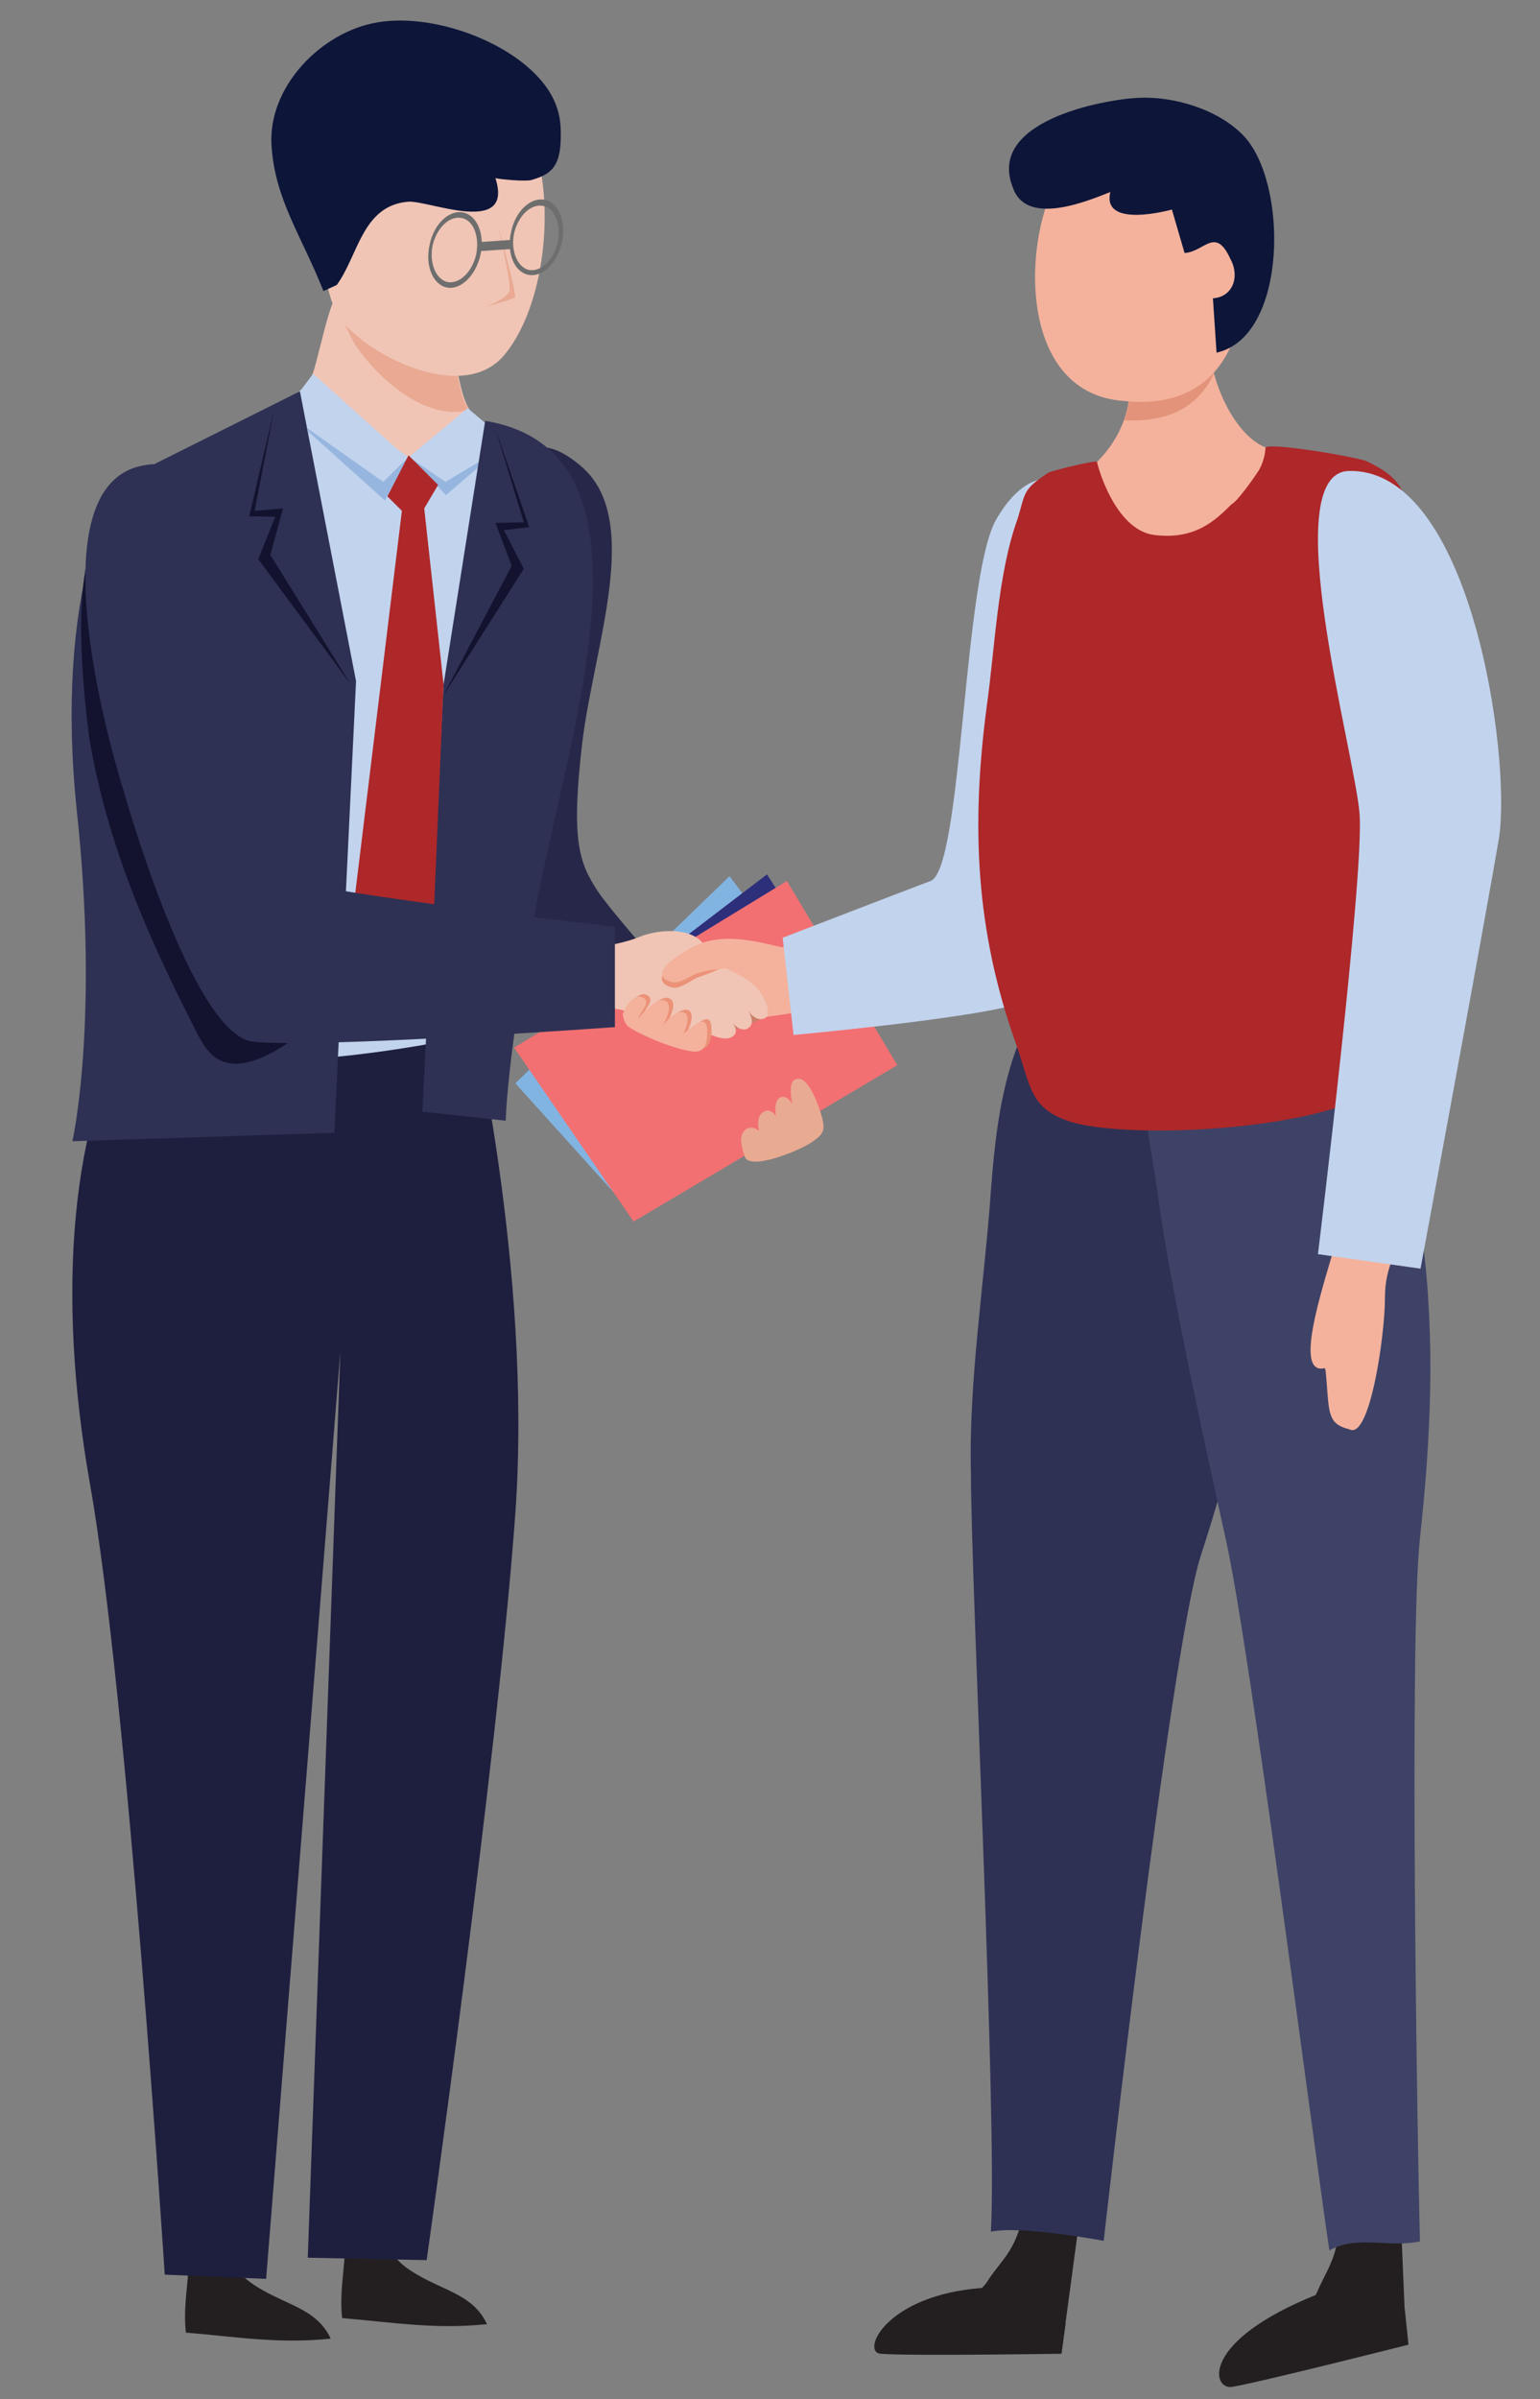 <?xml version="1.0" encoding="utf-8"?>
<!-- Generator: Adobe Illustrator 24.0.2, SVG Export Plug-In . SVG Version: 6.00 Build 0)  -->
<svg version="1.1" id="Layer_1" xmlns="http://www.w3.org/2000/svg" xmlns:xlink="http://www.w3.org/1999/xlink" x="0px" y="0px"
	 viewBox="0 0 255.2 397.3" style="enable-background:new 0 0 255.2 397.3;" xml:space="preserve">
<rect x="0" y="0" width="255.2" height="397.3" fill="#808080" stroke="none"/>
<style type="text/css">
	.st0{fill:#272849;}
	.st1{fill:#82B4E1;}
	.st2{fill:#2E2F7A;}
	.st3{fill:#F27072;}
	.st4{fill:#F4B29C;}
	.st5{fill:#231F20;}
	.st6{fill:#1E1F3F;}
	.st7{fill:#F0C5B5;}
	.st8{fill:#E9A992;}
	.st9{fill:#0D1539;}
	.st10{fill:#C2D3ED;}
	.st11{fill:#2E3154;}
	.st12{fill:#97B6DF;}
	.st13{fill:#13132F;}
	.st14{fill:#AE2729;}
	.st15{fill:#6E6E6E;}
	.st16{fill:#FFFFFF;}
	.st17{fill:#3E4266;}
	.st18{fill:#E3937A;}
	.st19{fill:#E9AA92;}
	.st20{fill:#CB7F69;}
	.st21{fill:#EB9278;}
</style>
<path class="st0" d="M78.3,89c3.4-9.9,8-20.5,18.1-11.7c10.1,8.8,2.1,29.4,0.1,45.6c-1.9,16.2-0.6,20,2.7,24.9
	c3.3,4.9,24.3,28.2,24.3,28.2l-6.1,12.5c0,0-40.5-30.1-41.6-36.5C74.9,145.5,72.8,105.2,78.3,89z"/>
<polygon class="st1" points="103.7,199.7 85.4,179.4 120.9,145.1 142.5,174.1 "/>
<polygon class="st2" points="92.5,171.2 127.1,144.8 145.8,173.9 107.1,198.2 "/>
<polygon class="st3" points="105,202.3 148.7,176.4 130.4,145.9 85.2,173.5 "/>
<path class="st4" d="M215.5,101.1c1.5-10.3,2.2-21.9-11.4-20c-13.6,2-15.9,24-21.9,39c-5.9,14.9-9.6,16.3-18.3,21.8
	c-8.5,5.5-27.5,14.6-33.4,14.9c-5.9,0.3-21.1,1.3-23.5,3.4c-2.4,2.2-1.8,8,0,9.8c1.8,1.9,13.3,2.1,19.3-1.5c0,0,44-5.7,62.8-16.5
	C189.3,152.1,213,118,215.5,101.1z"/>
<path class="st5" d="M57.1,368.4c0.6,5.1-1,10.2-0.4,15.5c8.4,0.7,15.4,1.9,24,1c-2.2-4.7-6.7-5.4-11.4-8.1
	c-7.6-4.3-4.2-7.7-7.2-14.3L57.1,368.4z"/>
<path class="st5" d="M31.2,370.8c0.6,5.1-1,10.2-0.4,15.5c8.4,0.7,15.4,1.9,24,1c-2.2-4.7-6.7-5.4-11.4-8.1
	c-7.6-4.3-4.3-7.7-7.2-14.3L31.2,370.8z"/>
<path class="st6" d="M77.7,165.7c0,0,10.6,44.3,7.7,84.9c-2.9,40.6-14.7,123.7-14.7,123.7l-19.7-0.4l5.4-150L44.1,377.4l-16.8-0.7
	c0,0-6.2-96.3-12.4-131c-5.6-31.6-3.2-60.5,7.7-78.4C22.7,167.3,61.9,176.1,77.7,165.7z"/>
<path class="st7" d="M37.1,73.3c1-0.3,2.2-0.7,3.6-1.1c5.9-2,8.7-4.9,11.1-10.3c0.7-1.5,2.9-12.6,4.1-12.9c4.6-1.1,12-3.2,15.7,0.1
	c3.8,3.5,3.6,13.2,5.7,17.8c1.1,2.5,3.8,4.1,5,6.4c4.7,8.9-4.5,24.5-7,33.3c-1.7,5.7-2.6,15.8-8.8,19.2
	c-13.5,7.4-24.5-23.2-27.2-30.1c-1.8-4.8-4.6-9.5-5.6-14.5C32.7,75.3,33.7,74.4,37.1,73.3z"/>
<path class="st8" d="M77.6,67.9c0-0.1,0-0.1,0-0.2c-0.2-0.4-0.4-0.7-0.6-1.1c-1.9-4.6-1.8-14.2-5.1-17.7c-2.4-2.5-6.6-2-10.3-1.2
	c-1.4,2.3-3.3,4.2-4.4,6.1c0.4,0.8,1.2,2.7,1.8,3.5C63.2,63.4,71,69.7,77.6,67.9z"/>
<path class="st7" d="M60.1,56.4c-1.1-0.9-2.1-1.7-2.9-2.6c-5.9-6.5-3.2-23.5,0-31.2c3.5-8.6,10-12,17.7-11.5
	c18.6,1.3,18.9,36.1,8.4,48C77.8,65.2,66.7,61.4,60.1,56.4z"/>
<path class="st9" d="M53.6,48.2c-3.7-9.3-8-15.1-8.6-24c-0.7-9.8,8.3-19,17.6-20.5c7.7-1.3,17.8,1.8,24,6.7
	c3.4,2.7,6.1,6.1,6.3,10.7c0.3,6.4-1.4,7.7-4.8,8.7c-0.9,0.3-5.3-0.1-6-0.3c3.1,9.7-11,3.7-14.4,3.9C60,34,59.4,42.3,55.8,47.2
	L53.6,48.2z"/>
<path class="st10" d="M176.1,79.8c0,0-5.5-3.3-11,6.2c-5.5,9.5-5.6,58-10.9,59.9c-5.3,2-24.5,9.4-24.5,9.4l1.8,16.1
	c0,0,27.6-2.5,36.8-5c10-2.7,13.5-36.6,13.5-36.6S197.1,80.7,176.1,79.8z"/>
<path class="st10" d="M50.6,64l17.7,12.1l10.4-3.4c0,0,8.8-7.4,17.3,11.2c0,0-11,61.9-20.3,88.1c0,0-40.8,8.8-55-0.6
	c-14.1-9.4,1.9-89.3,1.9-89.3s-0.5-4.7,8.8-7.4C40.8,72.1,50.6,64,50.6,64z"/>
<path class="st11" d="M25.5,76.9l24.2-12.1l9.3,48l-3.6,74.8L12,189c0,0,4.5-19.9,0.7-55C9.1,99.4,17.9,76.6,25.5,76.9z"/>
<polygon class="st10" points="77.5,67.6 81.9,71.3 71.8,81.2 67.5,75.9 "/>
<polygon class="st12" points="68.4,76.1 73.9,82 82.4,74.7 73.8,79.8 "/>
<path class="st11" d="M80.4,69.7l-6.9,43.7L70,184.1l13.8,1.5c0,0,0.3-13.4,6.3-41.7C96.1,115.5,109,74.4,80.4,69.7z"/>
<path class="st13" d="M19.3,84.8c-6.7,3.6-6.8,19.4-4.5,37.5c3.4,20.2,12,37.2,17.8,48.7c2.3,4.5,5.8,9.7,19.9-1.8l1.3-3.5l1.8-9.2
	c0,0-27.1-3.6-28.1-31.2C26.4,97.7,19.3,84.8,19.3,84.8z"/>
<polygon class="st10" points="51.9,61.9 49.7,64.8 61.4,85 67.5,75.9 "/>
<polygon class="st12" points="67.5,75.9 63.8,82.9 51,71.4 50.9,70.9 63.5,79.8 "/>
<polygon class="st13" points="45.4,68 41.3,85.5 45.6,85.6 42.8,92.6 58.1,113.3 44.8,91.9 46.9,84.2 42.2,84.6 "/>
<polygon class="st13" points="82.1,71 87.7,87.3 83.5,87.8 86.8,94.2 73.4,115.3 84.8,93.7 82.1,86.6 86.8,86.5 "/>
<polygon class="st14" points="67.7,75.4 64.2,82.2 66.6,84.6 57.8,156.7 66.5,169.3 71.5,160.6 73.5,113.3 70.3,84.2 72.6,80.3 "/>
<g>
	<path class="st15" d="M87.5,45.5c-2.3-0.5-3.6-3.7-2.8-7.1c0.7-3.4,3.2-5.8,5.6-5.3c2.3,0.5,3.6,3.7,2.8,7.1
		C92.3,43.7,89.8,46,87.5,45.5z M90,34.1c-2-0.4-4.1,1.6-4.8,4.5c-0.6,2.9,0.5,5.6,2.4,6.1c2,0.4,4.1-1.6,4.8-4.5
		C93,37.2,92,34.5,90,34.1z"/>
</g>
<g>
	<path class="st15" d="M74,47.6c-2.3-0.5-3.6-3.7-2.8-7.1c0.7-3.4,3.2-5.8,5.6-5.3c2.3,0.5,3.6,3.7,2.8,7.1
		C78.8,45.7,76.3,48.1,74,47.6z M76.5,36.1c-2-0.4-4.1,1.6-4.8,4.5c-0.6,2.9,0.5,5.6,2.4,6.1c2,0.4,4.1-1.6,4.8-4.5
		C79.5,39.2,78.5,36.5,76.5,36.1z"/>
</g>
<path class="st8" d="M82.5,37.4c0,0,3.3,11.6,2.8,11.9c-0.5,0.3-4.8,1.5-4.8,1.5s3.1-1.1,3.9-2.5C84.9,47.3,82.5,37.4,82.5,37.4z"/>
<g>
	
		<rect x="79.2" y="39.9" transform="matrix(0.998 -6.836985e-02 6.836985e-02 0.998 -2.591 5.704)" class="st15" width="5.6" height="1.5"/>
</g>
<path class="st5" d="M223.9,196.9h-26.4c0,0,20.9,149.7,23.4,162.5s-0.4,15-2.6,20.1c-2.2,5.5-19,16.1-14.6,15.4
	c4.4-0.7,29.3-7,29.3-7l-6.2-145.7L223.9,196.9z"/>
<path class="st16" d="M188.8,131.1l-0.4,0.7c6.2,4.8,13.2,7,19.4,7.7c9.2,1.1,17.2-0.4,20.1-1.1c-0.4-0.4-0.4-0.4-0.4-0.7
	C222.8,138.7,203.8,142.4,188.8,131.1z"/>
<path class="st5" d="M204.1,395.3c4.4-0.7,29.3-7,29.3-7l-0.6-5.8c-2.9,1.8-5.5,0.4-14.6-2.5C199,387.7,200.8,395.7,204.1,395.3z"/>
<path class="st5" d="M203,191.8l-32.9,4c0,0,0,150.1,0,163.2c0,13.2-3.7,14.3-6.6,19c-3.3,4.8-22,11.3-17.6,11.7c4.8,0.4,30,0,30,0
	l19.4-144.2L203,191.8z"/>
<path class="st4" d="M181.8,76.5c4-4,6.2-9.5,5.1-15c4.4-0.7,9.2-1.1,13.9-1.5c0.7,4.8,4.4,12.8,9.5,14.3c3.3,1.1,13.2,0,12.8,6.6
	c-0.4,4-7.7,5.5-10.6,7.7c-5.9,4-13.9,8.1-20.9,6.2c-3.7-1.1-14.6-8.1-15-12.4C176.7,80.5,180.7,78,181.8,76.5z"/>
<path class="st5" d="M145.9,389.8c4.8,0.4,30,0,30,0l0.7-5.1c-2.9,1.1-5.4-0.7-13.8-5.8C146.7,380.1,142.7,389.5,145.9,389.8z"/>
<path class="st11" d="M178.5,158.5c-11,9.9-13.2,23.8-14.3,38.8c-1.1,15.4-3.7,31.5-3.3,46.8c0,17.9,4.4,108,3.3,125.5
	c4.8-1.1,18.7,1.5,18.7,1.5s11-97.7,16.1-113.5c5.1-15.7,9.2-31.8,10.2-48.7c0.7-7.3,0.7-16.1-1.1-23.4c-1.8-8.1-6.6-14.3-4.4-22.7
	L178.5,158.5z"/>
<path class="st17" d="M195,162.5c-8.8,12.4-4.8,22.3-2.9,37c2.2,15.4,7.7,40.3,11,55.3c4,17.6,14.6,100.7,17.2,117.9
	c4.4-2.6,9.9-0.4,15-1.5c-0.4-15.4-1.8-99.9,0-116.4s2.6-32.9,0.4-49.8c-1.1-7.7-1.1-18.7-4.4-25.6c-3.3-7.3-10.6-9.5-10.2-18.3
	L195,162.5z"/>
<path class="st14" d="M204.1,83.5c-2.9,2.9-6.2,5.9-12.8,5.1s-9.5-11.7-9.5-12.1c0-0.4-7.7,1.5-8.1,1.8c-4.4,2.9-3.7,3.3-5.1,7.7
	c-3.3,9.2-3.7,21.2-5.1,31.1c-2.6,19.8-1.8,37,4.8,55.6c2.6,7.3,2.2,11,9.5,13.2c10.6,2.9,42.1,1.1,50.9-5.9
	c8.4-6.2,2.9-10.6,0.4-18.3c-2.6-8.4-1.1-17.2-0.7-26c0.4-15.7,6.2-30.7,5.1-46.5c-0.4-6.6,0-9.5-7-12.8c-1.5-0.7-16.8-3.3-16.8-2.2
	c0,0,0,1.8-1.1,3.7C207.1,80.2,204.9,83.1,204.1,83.5z"/>
<path class="st18" d="M201.2,61.8c-0.1-0.5-0.3-1.2-0.3-1.6c-4.8,0.4-9.1,0.6-13.9,1.3c0.4,2.9,0.2,5.5-0.7,8.1
	C192.9,69.9,198.3,68,201.2,61.8z"/>
<path class="st4" d="M204.7,55.5c2.3-5.6,2-11.5,2-17.5c0-4,2.2-8.4,0.7-12.5c-2.9-7.8-14.7-8.8-21.1-7.3
	c-6.4,1.6-10.6,9.1-12.8,15.5c-4.1,11.9-2.7,31.6,12.7,32.7C194.6,67.3,201.6,64.4,204.7,55.5z"/>
<path class="st9" d="M201.6,58.4c11.8-2.6,11.9-28.1,4.5-35.9c-4.2-4.4-11.6-6.6-17.5-6.3c-5.9,0.3-25.3,3.9-20.7,15
	c2.3,6.3,12.3,2.1,16.1,0.6c-1.5,6.2,10.2,2.9,10.2,2.9l2.1,7.2c0,0-1.8,0.3,0,0c3.3-0.2,5.1-4.5,7.6,1c1.6,2.9,0.4,6.3-2.9,6.5
	L201.6,58.4z"/>
<path class="st11" d="M103.5,222.6h-0.4H103.5z"/>
<path class="st4" d="M229.5,215.1c0-6,2.2-7.3,3.9-14.6s-9.9-2-12.2,5.8c-2.3,7.8-6.7,21.3-1.8,20.3c0.3-0.2,0.3,0.5,0.6,4.4
	c0.3,3.9,0.8,5,3.6,5.7C227,238.6,229.5,221.1,229.5,215.1z"/>
<path class="st10" d="M248.4,138.8c-2.2,13.1-13,71.3-13,71.3l-17-2.4c0,0,7.7-62.8,6.9-72.9c-0.8-10.2-13.8-56.2-1.9-56.8
	C243.7,77.3,250.5,125.3,248.4,138.8z"/>
<path class="st19" d="M123.4,191.5c-0.6-1.9-1.1-3.7,0.4-4.6c1-0.5,2,0.4,2,0.4s-0.7-2.4,0.8-3.2c1.2-0.7,2,0.8,2,0.8
	s-0.5-2.4,0.6-3.1c1.1-0.7,2.1,1,2.1,1s-0.8-3.3,0.4-4c1.8-1,3.5,2.9,4.3,5.5c0.9,2.9,0.6,3.5-1.7,5
	C131.9,190.8,124.1,193.9,123.4,191.5z"/>
<path class="st20" d="M124.4,166.9l2,1.7c0,0-3,1.6-5.7,2.1s0.7-2.7,0.7-2.7L124.4,166.9z"/>
<path class="st7" d="M97.5,157.5c2.8-1,5.8-1.2,8.6-2.4c2.8-1.1,7.9-1.6,10.2,0.9c1.5,1.7-1.7,2.2,0.9,3.1c3.1,1.2,6.7,2.8,8.1,4.4
	c1.5,1.5,2.6,4.5,1.5,5.1c-1.5,0.8-2.8-1.2-2.8-1.2s1.1,1.7,0.3,2.6c-1.4,1.5-3.2-0.9-3.2-0.9s1.4,1.3,0.6,2.3
	c-1.1,1.2-3.3,0.2-3.8,0c-2.8,3.1-11.5-3.2-14.3-4c-3.5-1-6.1,0.4-6.4-3.8C97.1,163,97.1,157.7,97.5,157.5z"/>
<path class="st21" d="M115.9,156.6c-1.3,0.5-9.6,5.3-4.7,6.9c1.6,0.5,3.4-1.4,4.9-1.8c0.4-0.1,2.1-0.8,2.6-1c0.7-0.3,1.3-0.6,2-0.9
	c1.2-0.7,2.4-1.5,3.6-2.1c0.7-0.4,1.5-0.8,2.2-1.2c0.1-0.1,0.2-0.1,0.4-0.2C123.2,155.5,119.4,155.1,115.9,156.6z"/>
<path class="st4" d="M115.9,161.1c3-0.9,6.1-0.6,9.2-1.6c1.6-0.6,3.2-1.4,4.5-2.6c-4.5-1.1-9.5-2.3-13.9-0.5
	c-1.2,0.5-9.3,4.8-4.5,6.2C112.7,163.1,114.5,161.4,115.9,161.1z"/>
<path class="st21" d="M103.9,167.5c0.9-2.2,2.2-3.1,3.1-2.8c2,0.8-0.5,2.6-0.5,3.6c0.6-0.9,3-3.5,4.3-3c1.6,0.5,0.3,3.3-0.5,4.4
	c3.2-4.1,5.6-2.7,3.6,1.1c1.9-1.3,4.1-3.8,4,0c-0.1,2.8-1.2,3.1-2.7,2.9c-4.5-0.8-9.7-3.5-10.4-4.1
	C104,168.9,103.9,167.5,103.9,167.5z"/>
<path class="st11" d="M25.5,76.9c0,0,6.8-0.3,12.5,9.7c5.7,10,5.4,57.2,11,59.3c5.6,2.1,52.9,7.6,52.9,7.6v16.6c0,0-49.9,3.6-60,2.4
	C31.8,171.4,20.5,131,20.5,131S3.3,77.7,25.5,76.9z"/>
<path class="st4" d="M103.2,167.9c0.9-2.2,2.2-3.1,3.1-2.8c2,0.8-0.5,2.6-0.5,3.6c0.6-0.9,3-3.5,4.3-3c1.6,0.5,0.3,3.3-0.5,4.4
	c3.2-4.1,5.6-2.7,3.6,1.1c1.9-1.3,4.1-3.8,4,0c-0.1,2.8-1.2,3.1-2.7,2.9c-4.5-0.8-9.7-3.5-10.4-4.1
	C103.3,169.3,103.2,167.9,103.2,167.9z"/>
</svg>
